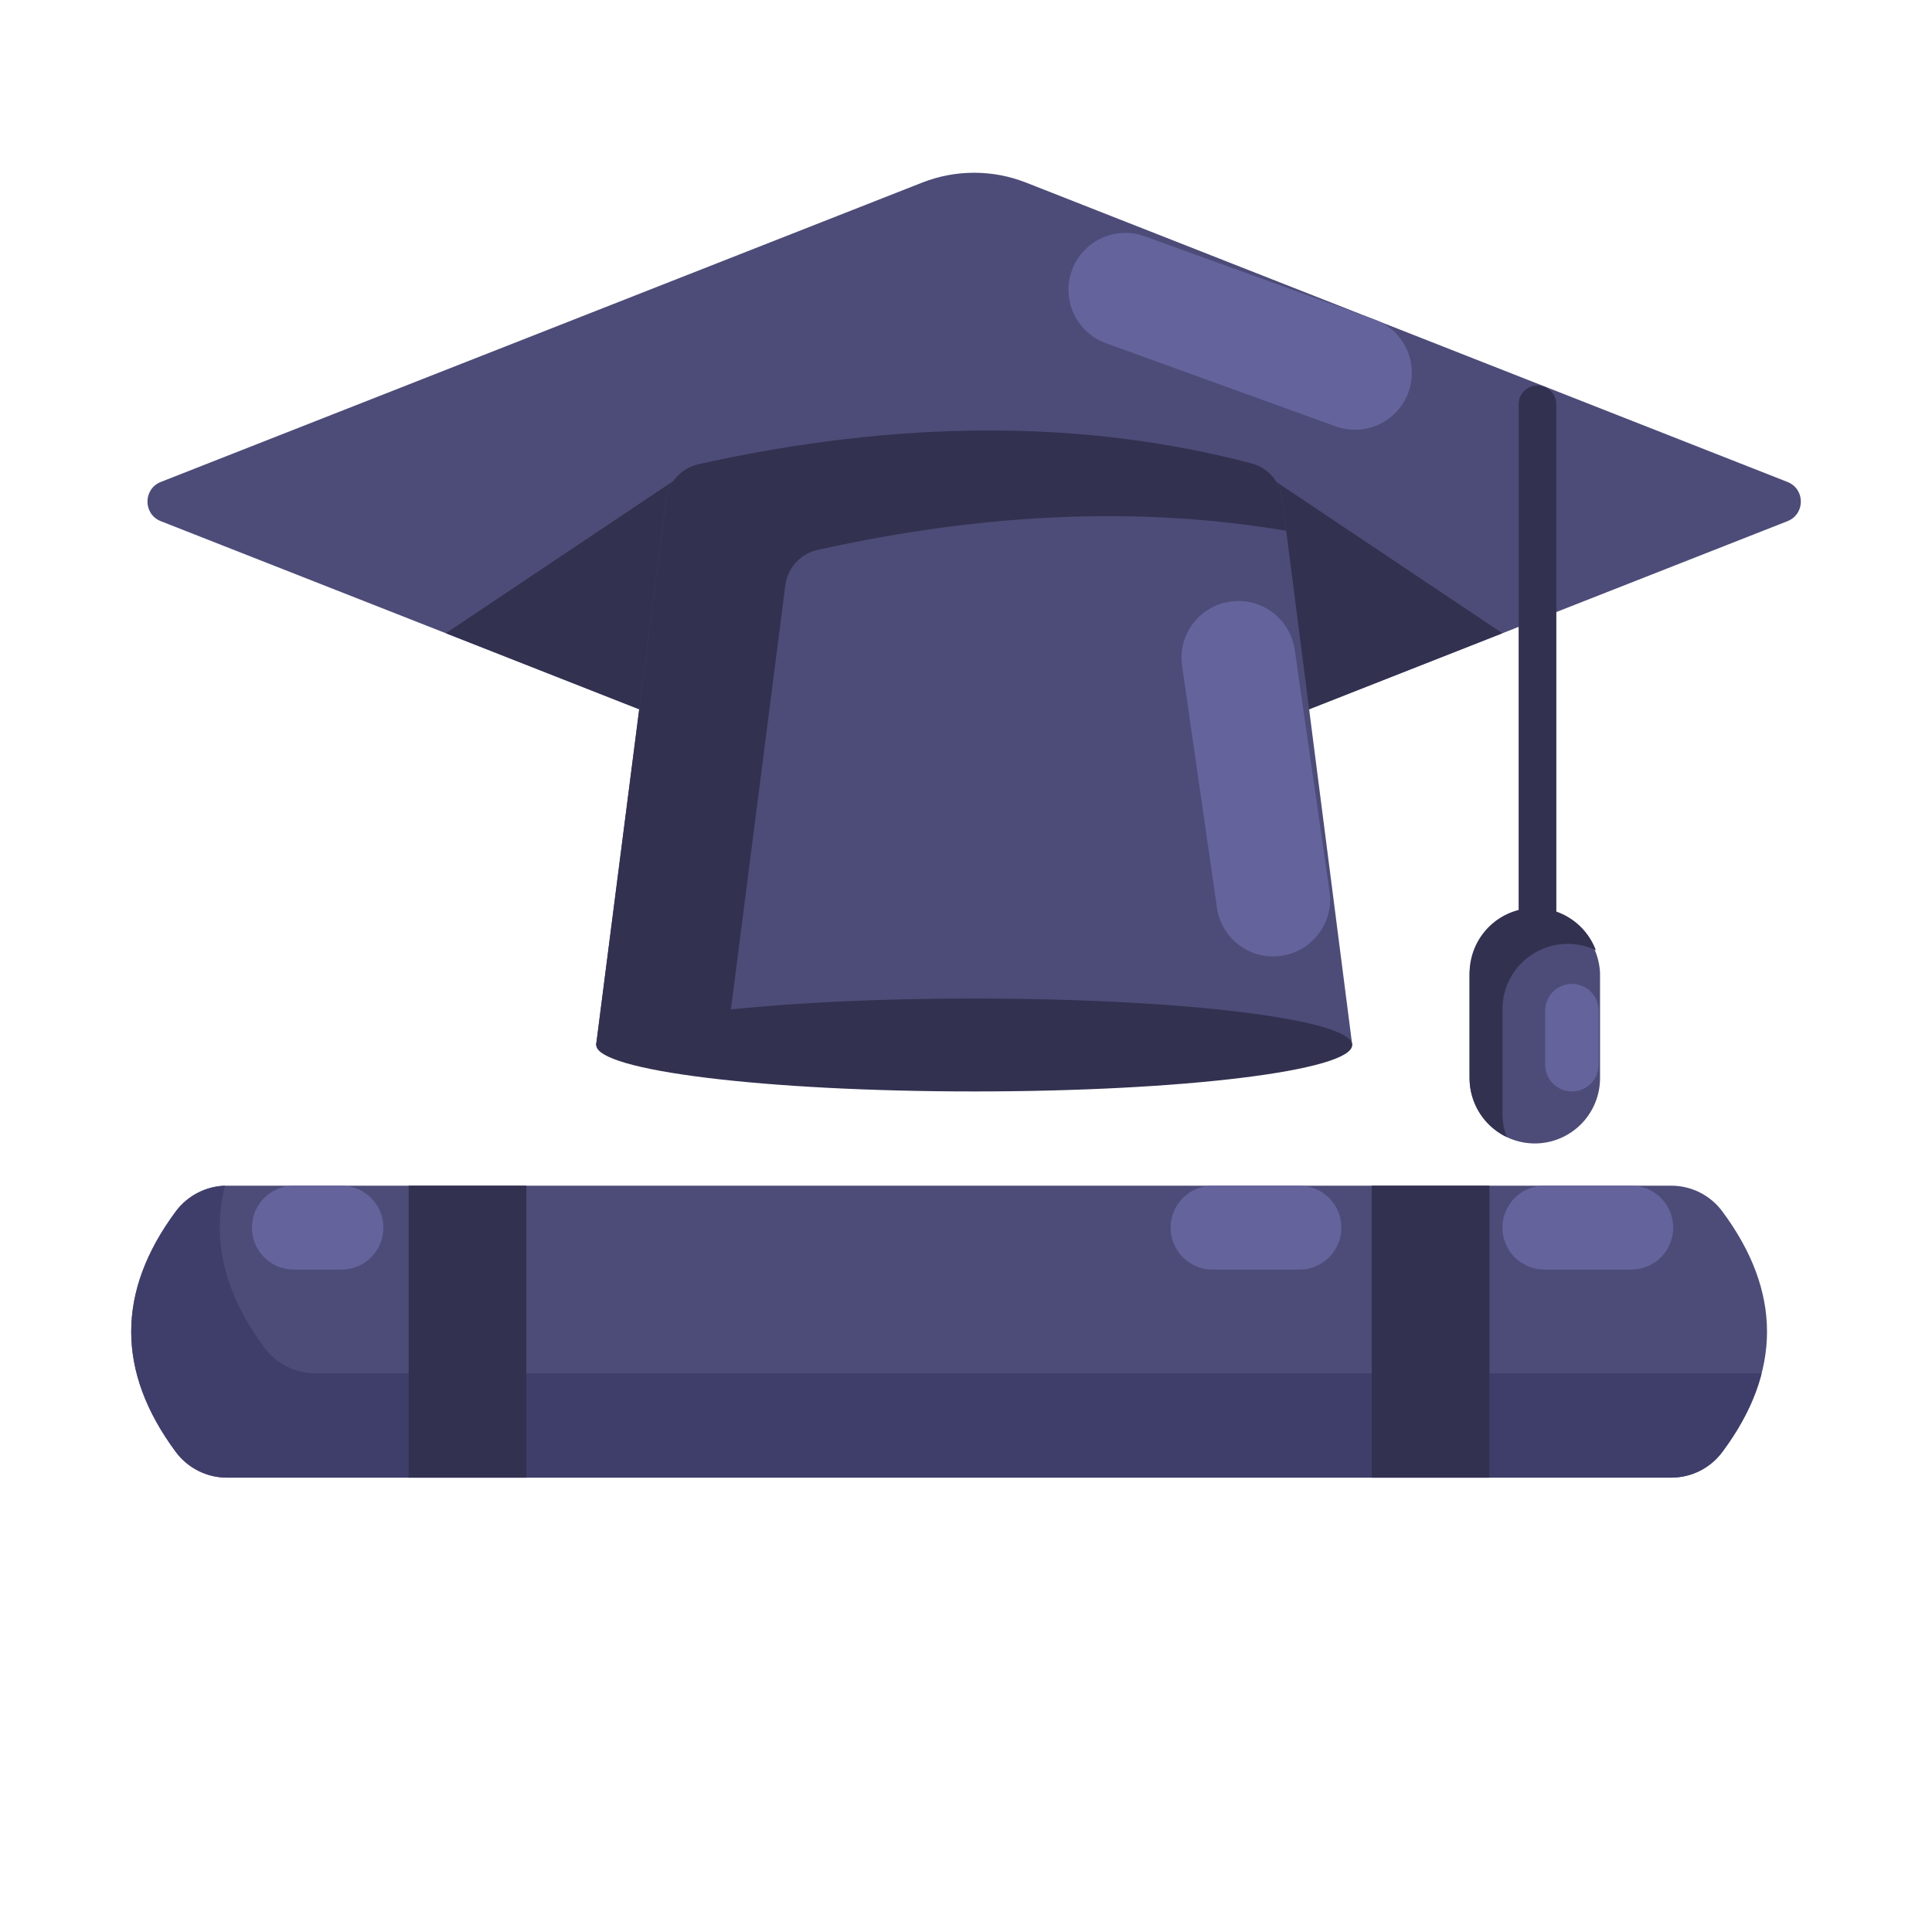 <?xml version="1.0" encoding="UTF-8"?> <svg xmlns="http://www.w3.org/2000/svg" width="125" height="125" viewBox="0 0 125 125" fill="none"> <path d="M59.657 11.817L10.401 31.183C9.254 31.64 9.254 33.262 10.401 33.719L62.529 54.213C62.848 54.341 63.204 54.341 63.523 54.213L115.651 33.719C116.803 33.262 116.803 31.64 115.651 31.183L66.395 11.817C64.23 10.963 61.822 10.963 59.657 11.817Z" fill="#4D4C78"></path> <path d="M45.183 30.037L28.848 40.97L44.921 47.293L45.183 30.037Z" fill="#323150"></path> <path d="M80.869 30.037L97.204 40.97L81.137 47.293L80.869 30.037Z" fill="#323150"></path> <path d="M87.489 67.609H38.568L43.099 32.317C43.172 31.769 43.41 31.257 43.783 30.849C44.156 30.441 44.645 30.157 45.184 30.036C58.184 27.142 70.113 27.124 80.971 29.982C81.488 30.115 81.952 30.401 82.305 30.803C82.657 31.204 82.88 31.702 82.946 32.231L87.489 67.609Z" fill="#4D4C78"></path> <path d="M50.812 37.859C50.884 37.311 51.123 36.799 51.496 36.391C51.869 35.983 52.358 35.699 52.898 35.579C63.751 33.164 73.859 32.752 83.221 34.341L82.946 32.231C82.88 31.702 82.657 31.204 82.305 30.803C81.952 30.401 81.488 30.115 80.971 29.982C70.117 27.124 58.188 27.142 45.184 30.036C44.645 30.157 44.156 30.441 43.783 30.849C43.41 31.257 43.172 31.769 43.099 32.317L38.568 67.609H46.995L50.812 37.859Z" fill="#323150"></path> <path d="M63.032 70.616C76.539 70.616 87.489 69.27 87.489 67.61C87.489 65.95 76.539 64.604 63.032 64.604C49.524 64.604 38.574 65.95 38.574 67.61C38.574 69.27 49.524 70.616 63.032 70.616Z" fill="#323150"></path> <path d="M99.475 62C99.315 62.001 99.156 61.97 99.008 61.909C98.859 61.848 98.725 61.758 98.611 61.645C98.498 61.531 98.408 61.396 98.347 61.248C98.286 61.1 98.255 60.941 98.256 60.78V26.159C98.256 25.835 98.384 25.525 98.613 25.296C98.842 25.067 99.152 24.939 99.475 24.939C99.799 24.939 100.109 25.067 100.338 25.296C100.566 25.525 100.695 25.835 100.695 26.159V60.78C100.695 61.104 100.566 61.414 100.338 61.643C100.109 61.871 99.799 62 99.475 62Z" fill="#323150"></path> <path d="M99.304 73.982C98.183 73.981 97.11 73.535 96.318 72.743C95.525 71.951 95.08 70.877 95.078 69.757V62.976C95.12 61.884 95.583 60.85 96.37 60.093C97.157 59.335 98.208 58.911 99.301 58.911C100.394 58.911 101.444 59.335 102.231 60.093C103.019 60.85 103.482 61.884 103.523 62.976V69.757C103.522 70.876 103.077 71.949 102.286 72.741C101.495 73.533 100.423 73.979 99.304 73.982Z" fill="#4D4C78"></path> <path d="M97.21 72.073V65.292C97.209 64.578 97.389 63.876 97.734 63.251C98.078 62.626 98.575 62.098 99.179 61.718C99.782 61.337 100.473 61.115 101.185 61.074C101.898 61.033 102.609 61.173 103.253 61.481C102.905 60.554 102.243 59.779 101.382 59.291C100.521 58.803 99.516 58.633 98.543 58.811C97.569 58.989 96.689 59.504 96.056 60.265C95.424 61.026 95.079 61.985 95.082 62.975V69.756C95.083 70.553 95.309 71.333 95.734 72.007C96.159 72.681 96.766 73.222 97.484 73.567C97.303 73.089 97.21 72.583 97.21 72.073Z" fill="#323150"></path> <path d="M111.435 78.378C111.052 77.861 110.553 77.441 109.978 77.152C109.403 76.863 108.768 76.712 108.124 76.713H14.685C14.042 76.713 13.407 76.863 12.832 77.152C12.257 77.441 11.758 77.861 11.374 78.378C7.529 83.565 7.529 88.752 11.374 93.939C11.758 94.455 12.257 94.875 12.832 95.164C13.407 95.453 14.042 95.604 14.685 95.603H108.124C108.768 95.604 109.403 95.454 109.978 95.165C110.553 94.876 111.052 94.456 111.435 93.939C115.289 88.752 115.289 83.565 111.435 78.378Z" fill="#4D4C78"></path> <path d="M113.856 88.853H20.417C19.773 88.854 19.139 88.704 18.564 88.415C17.989 88.126 17.489 87.706 17.106 87.189C14.517 83.701 13.669 80.209 14.563 76.713C13.941 76.734 13.332 76.895 12.78 77.183C12.228 77.471 11.747 77.879 11.374 78.378C7.529 83.565 7.529 88.752 11.374 93.939C11.758 94.455 12.257 94.875 12.832 95.164C13.407 95.453 14.042 95.604 14.685 95.603H108.124C108.768 95.604 109.403 95.454 109.978 95.165C110.553 94.876 111.052 94.456 111.435 93.939C112.7 92.244 113.547 90.549 113.978 88.853H113.856Z" fill="#3F3E6B"></path> <path d="M34.055 76.713H26.439V95.605H34.055V76.713Z" fill="#323150"></path> <path d="M96.366 76.713H88.75V95.605H96.366V76.713Z" fill="#323150"></path> <path d="M79.602 38.922L79.596 38.923C77.586 39.212 76.192 41.076 76.481 43.086L78.735 58.727C79.025 60.737 80.889 62.132 82.899 61.842L82.905 61.841C84.915 61.551 86.309 59.687 86.02 57.678L83.766 42.036C83.476 40.027 81.612 38.632 79.602 38.922Z" fill="#64639C"></path> <path d="M69.353 17.493L69.351 17.498C68.66 19.408 69.647 21.516 71.557 22.207L86.416 27.586C88.325 28.277 90.433 27.29 91.125 25.38L91.127 25.375C91.818 23.465 90.83 21.357 88.921 20.666L74.062 15.287C72.153 14.596 70.044 15.583 69.353 17.493Z" fill="#64639C"></path> <path d="M103.434 65.39C103.434 64.434 102.659 63.658 101.702 63.658C100.746 63.658 99.971 64.434 99.971 65.39V68.886C99.971 69.842 100.746 70.618 101.702 70.618C102.659 70.618 103.434 69.842 103.434 68.886V65.39Z" fill="#64639C"></path> <path d="M105.542 76.713H99.92C98.422 76.713 97.207 77.928 97.207 79.427V79.43C97.207 80.928 98.422 82.143 99.92 82.143H105.542C107.041 82.143 108.256 80.928 108.256 79.43V79.427C108.256 77.928 107.041 76.713 105.542 76.713Z" fill="#64639C"></path> <path d="M84.074 76.713H78.452C76.953 76.713 75.738 77.928 75.738 79.427V79.43C75.738 80.928 76.953 82.143 78.452 82.143H84.074C85.572 82.143 86.787 80.928 86.787 79.43V79.427C86.787 77.928 85.572 76.713 84.074 76.713Z" fill="#64639C"></path> <path d="M22.091 76.713H19.012C17.514 76.713 16.299 77.928 16.299 79.427V79.43C16.299 80.928 17.514 82.143 19.012 82.143H22.091C23.59 82.143 24.805 80.928 24.805 79.43V79.427C24.805 77.928 23.59 76.713 22.091 76.713Z" fill="#64639C"></path> </svg> 
